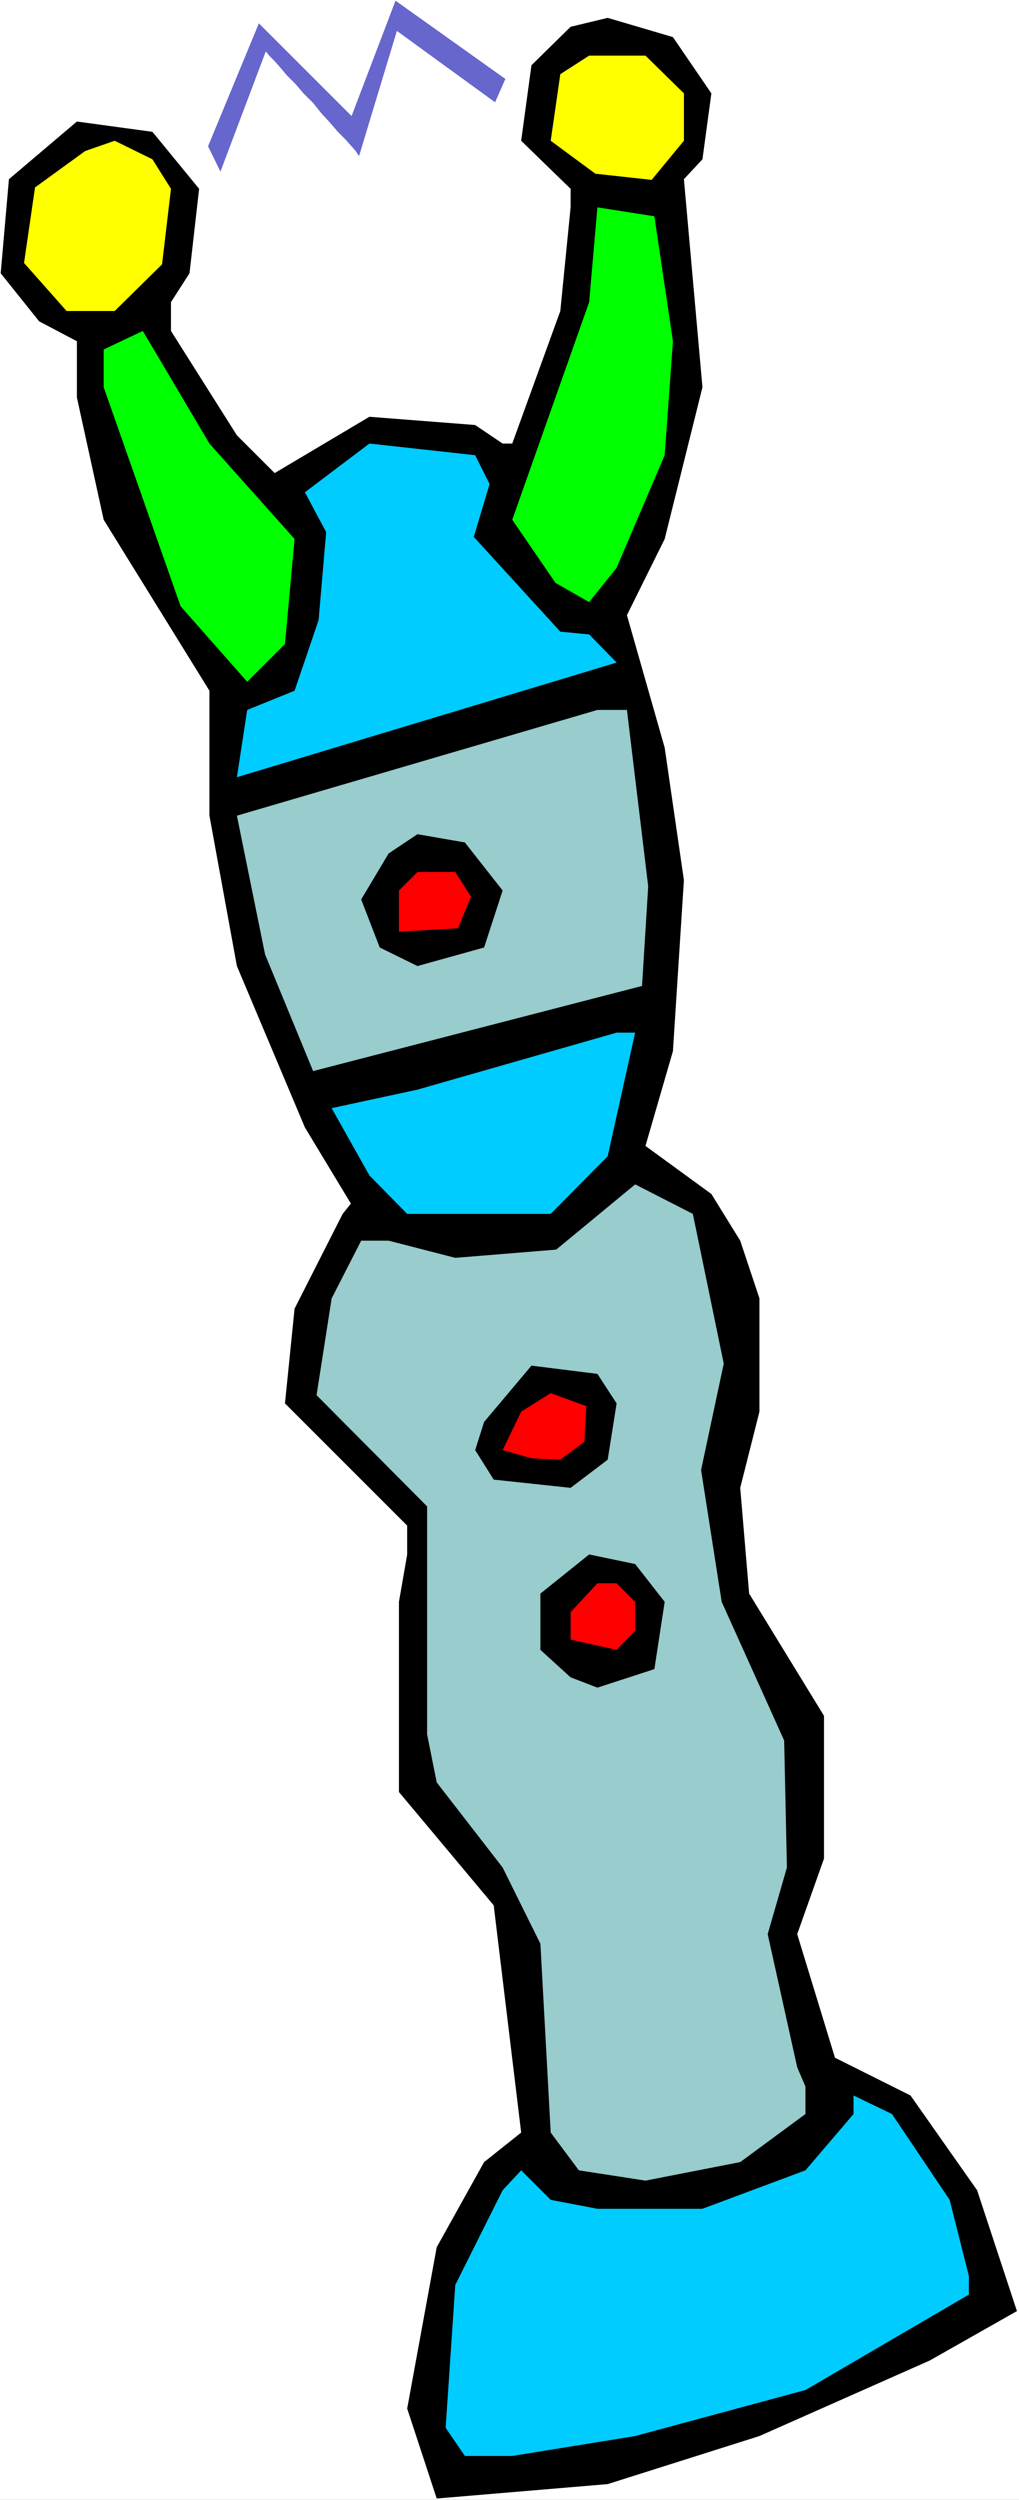<?xml version="1.0" encoding="UTF-8" standalone="no"?>
<svg
   version="1.0"
   width="63.458mm"
   height="155.668mm"
   id="svg18"
   sodipodi:docname="Gadget 16.wmf"
   xmlns:inkscape="http://www.inkscape.org/namespaces/inkscape"
   xmlns:sodipodi="http://sodipodi.sourceforge.net/DTD/sodipodi-0.dtd"
   xmlns="http://www.w3.org/2000/svg"
   xmlns:svg="http://www.w3.org/2000/svg">
  <rect width="100%" height="100%" fill="#333333" stroke="none"/>
  <sodipodi:namedview
     id="namedview18"
     pagecolor="#ffffff"
     bordercolor="#000000"
     borderopacity="0.25"
     inkscape:showpageshadow="2"
     inkscape:pageopacity="0.0"
     inkscape:pagecheckerboard="0"
     inkscape:deskcolor="#d1d1d1"
     inkscape:document-units="mm" />
  <defs
     id="defs1">
    <pattern
       id="WMFhbasepattern"
       patternUnits="userSpaceOnUse"
       width="6"
       height="6"
       x="0"
       y="0" />
  </defs>
  <path
     style="fill:#ffffff;fill-opacity:1;fill-rule:evenodd;stroke:none"
     d="M 0,588.353 H 239.842 V 0 H 0 Z"
     id="path1" />
  <path
     style="fill:#000000;fill-opacity:1;fill-rule:evenodd;stroke:none"
     d="m 167.437,21.976 -2.101,15.513 -4.364,4.686 4.364,48.962 -8.889,35.712 -8.889,17.937 8.889,31.187 4.525,31.187 -2.586,40.236 -6.465,22.3 15.515,11.311 6.788,10.988 4.525,13.574 v 26.663 l -4.525,17.937 2.101,24.885 17.616,28.763 v 33.611 l -6.303,17.775 8.889,29.086 17.778,8.888 15.677,22.3 9.374,28.44 -20.526,11.635 -40.081,17.775 -35.718,11.311 -40.243,3.393 -6.95,-21.168 6.95,-37.974 11.152,-20.037 8.727,-6.948 -6.465,-53.487 -22.303,-26.663 v -44.761 l 1.939,-11.15 v -6.787 L 67.072,330.292 69.334,307.993 80.648,285.693 82.587,283.269 71.759,265.333 55.758,227.359 49.294,191.97 V 162.561 L 24.404,122.324 18.101,93.561 V 80.311 L 9.212,75.625 0.162,64.313 2.101,42.175 18.101,28.602 l 17.778,2.424 10.99,13.412 -2.263,19.876 -4.364,6.787 v 6.787 l 15.515,24.562 8.889,8.888 22.303,-13.25 24.889,1.939 6.465,4.363 h 2.263 l 11.313,-31.187 2.424,-24.4 v -4.363 l -11.637,-11.311 2.424,-17.775 9.212,-9.049 8.727,-2.101 15.354,4.525 z"
     id="path2" />
  <path
     style="fill:#ffff00;fill-opacity:1;fill-rule:evenodd;stroke:none"
     d="m 160.972,21.976 v 11.15 l -7.596,9.211 -13.253,-1.454 -10.505,-7.756 2.263,-15.674 6.788,-4.363 h 13.253 z"
     id="path3" />
  <path
     style="fill:#ffff00;fill-opacity:1;fill-rule:evenodd;stroke:none"
     d="M 40.243,44.438 38.142,62.213 26.99,73.201 H 15.677 L 5.657,61.889 8.243,44.114 20.041,35.55 l 6.95,-2.424 8.889,4.363 z"
     id="path4" />
  <path
     style="fill:#00ff00;fill-opacity:1;fill-rule:evenodd;stroke:none"
     d="m 158.386,80.311 -1.939,26.824 -11.313,26.501 -6.465,8.08 -7.919,-4.525 -10.182,-14.866 18.101,-51.224 1.939,-22.3 13.414,2.101 z"
     id="path5" />
  <path
     style="fill:#00ff00;fill-opacity:1;fill-rule:evenodd;stroke:none"
     d="m 69.334,126.849 -2.263,24.723 -8.889,8.888 L 42.506,142.685 24.404,91.137 v -8.888 l 9.212,-4.363 15.677,26.501 z"
     id="path6" />
  <path
     style="fill:#00ccff;fill-opacity:1;fill-rule:evenodd;stroke:none"
     d="m 115.234,113.922 -3.717,12.443 20.364,22.3 6.788,0.646 6.465,6.625 -89.375,26.986 2.424,-15.836 11.152,-4.525 5.657,-16.644 1.778,-20.684 -5.01,-9.372 15.192,-11.473 24.889,2.747 z"
     id="path7" />
  <path
     style="fill:#99cccc;fill-opacity:1;fill-rule:evenodd;stroke:none"
     d="m 152.568,208.614 -1.455,23.431 -77.415,20.037 -11.313,-27.47 -6.626,-32.641 84.85,-24.885 h 6.95 z"
     id="path8" />
  <path
     style="fill:#000000;fill-opacity:1;fill-rule:evenodd;stroke:none"
     d="m 118.305,209.584 -4.364,13.412 -15.677,4.363 -8.889,-4.363 -4.364,-11.311 6.465,-10.827 6.788,-4.525 11.152,1.939 z"
     id="path9" />
  <path
     style="fill:#ff0000;fill-opacity:1;fill-rule:evenodd;stroke:none"
     d="m 110.87,211.038 -3.071,7.433 -13.899,0.808 v -9.695 l 4.364,-4.363 h 8.889 z"
     id="path10" />
  <path
     style="fill:#00ccff;fill-opacity:1;fill-rule:evenodd;stroke:none"
     d="M 143.032,272.119 129.618,285.693 H 95.84 l -8.889,-9.049 -8.889,-15.836 20.202,-4.363 46.869,-13.412 h 4.364 z"
     id="path11" />
  <path
     style="fill:#99cccc;fill-opacity:1;fill-rule:evenodd;stroke:none"
     d="m 170.346,320.92 -5.333,25.047 4.849,31.026 14.707,32.641 0.646,29.894 -4.525,15.674 6.95,31.349 1.939,4.525 v 6.464 l -15.354,11.311 -22.303,4.363 -15.677,-2.424 -6.626,-8.888 -2.424,-44.438 -8.889,-17.937 -15.515,-20.037 -2.263,-11.311 v -53.648 l -26.021,-26.178 3.556,-22.784 6.95,-13.574 h 6.465 l 15.677,4.04 23.758,-1.939 18.586,-15.351 13.576,6.948 z"
     id="path12" />
  <path
     style="fill:#000000;fill-opacity:1;fill-rule:evenodd;stroke:none"
     d="m 145.133,330.292 -2.101,13.25 -8.727,6.625 -18.101,-1.939 -4.364,-6.948 2.101,-6.625 11.152,-13.25 15.515,1.939 z"
     id="path13" />
  <path
     style="fill:#ff0000;fill-opacity:1;fill-rule:evenodd;stroke:none"
     d="m 137.537,339.341 -5.657,4.201 -6.788,-0.323 -6.788,-1.939 4.364,-9.049 6.95,-4.363 8.404,3.07 z"
     id="path14" />
  <path
     style="fill:#000000;fill-opacity:1;fill-rule:evenodd;stroke:none"
     d="m 156.447,376.992 -2.424,15.836 -13.414,4.363 -6.303,-2.424 -7.111,-6.464 v -13.25 l 11.475,-9.211 10.828,2.262 z"
     id="path15" />
  <path
     style="fill:#ff0000;fill-opacity:1;fill-rule:evenodd;stroke:none"
     d="m 149.497,376.992 v 6.787 l -4.364,4.525 -10.828,-2.424 v -6.464 l 6.303,-6.787 h 4.525 z"
     id="path16" />
  <path
     style="fill:#00ccff;fill-opacity:1;fill-rule:evenodd;stroke:none"
     d="m 223.518,517.738 4.525,17.937 v 4.363 l -38.465,22.461 -40.081,10.827 -28.93,4.686 H 109.416 l -4.525,-6.625 2.263,-33.611 11.152,-22.3 4.364,-4.686 6.95,6.948 10.99,2.101 h 24.728 l 24.243,-9.049 11.313,-13.25 v -4.363 l 9.051,4.363 z"
     id="path17" />
  <path
     style="fill:#6666cc;fill-opacity:1;fill-rule:evenodd;stroke:none"
     d="M 48.97,34.419 60.93,5.494 82.749,27.309 93.092,0.162 118.951,18.583 116.527,24.077 93.415,7.272 84.526,36.681 l -0.162,-0.162 -0.646,-0.97 -1.131,-1.293 -1.293,-1.454 -1.778,-1.778 -1.939,-2.262 -1.939,-2.101 -1.939,-2.424 -2.263,-2.262 -1.939,-2.262 -1.939,-1.939 -1.778,-2.101 -1.293,-1.454 -1.131,-1.131 -0.646,-0.808 -0.162,-0.162 -10.667,28.278 z"
     id="path18" />
</svg>
